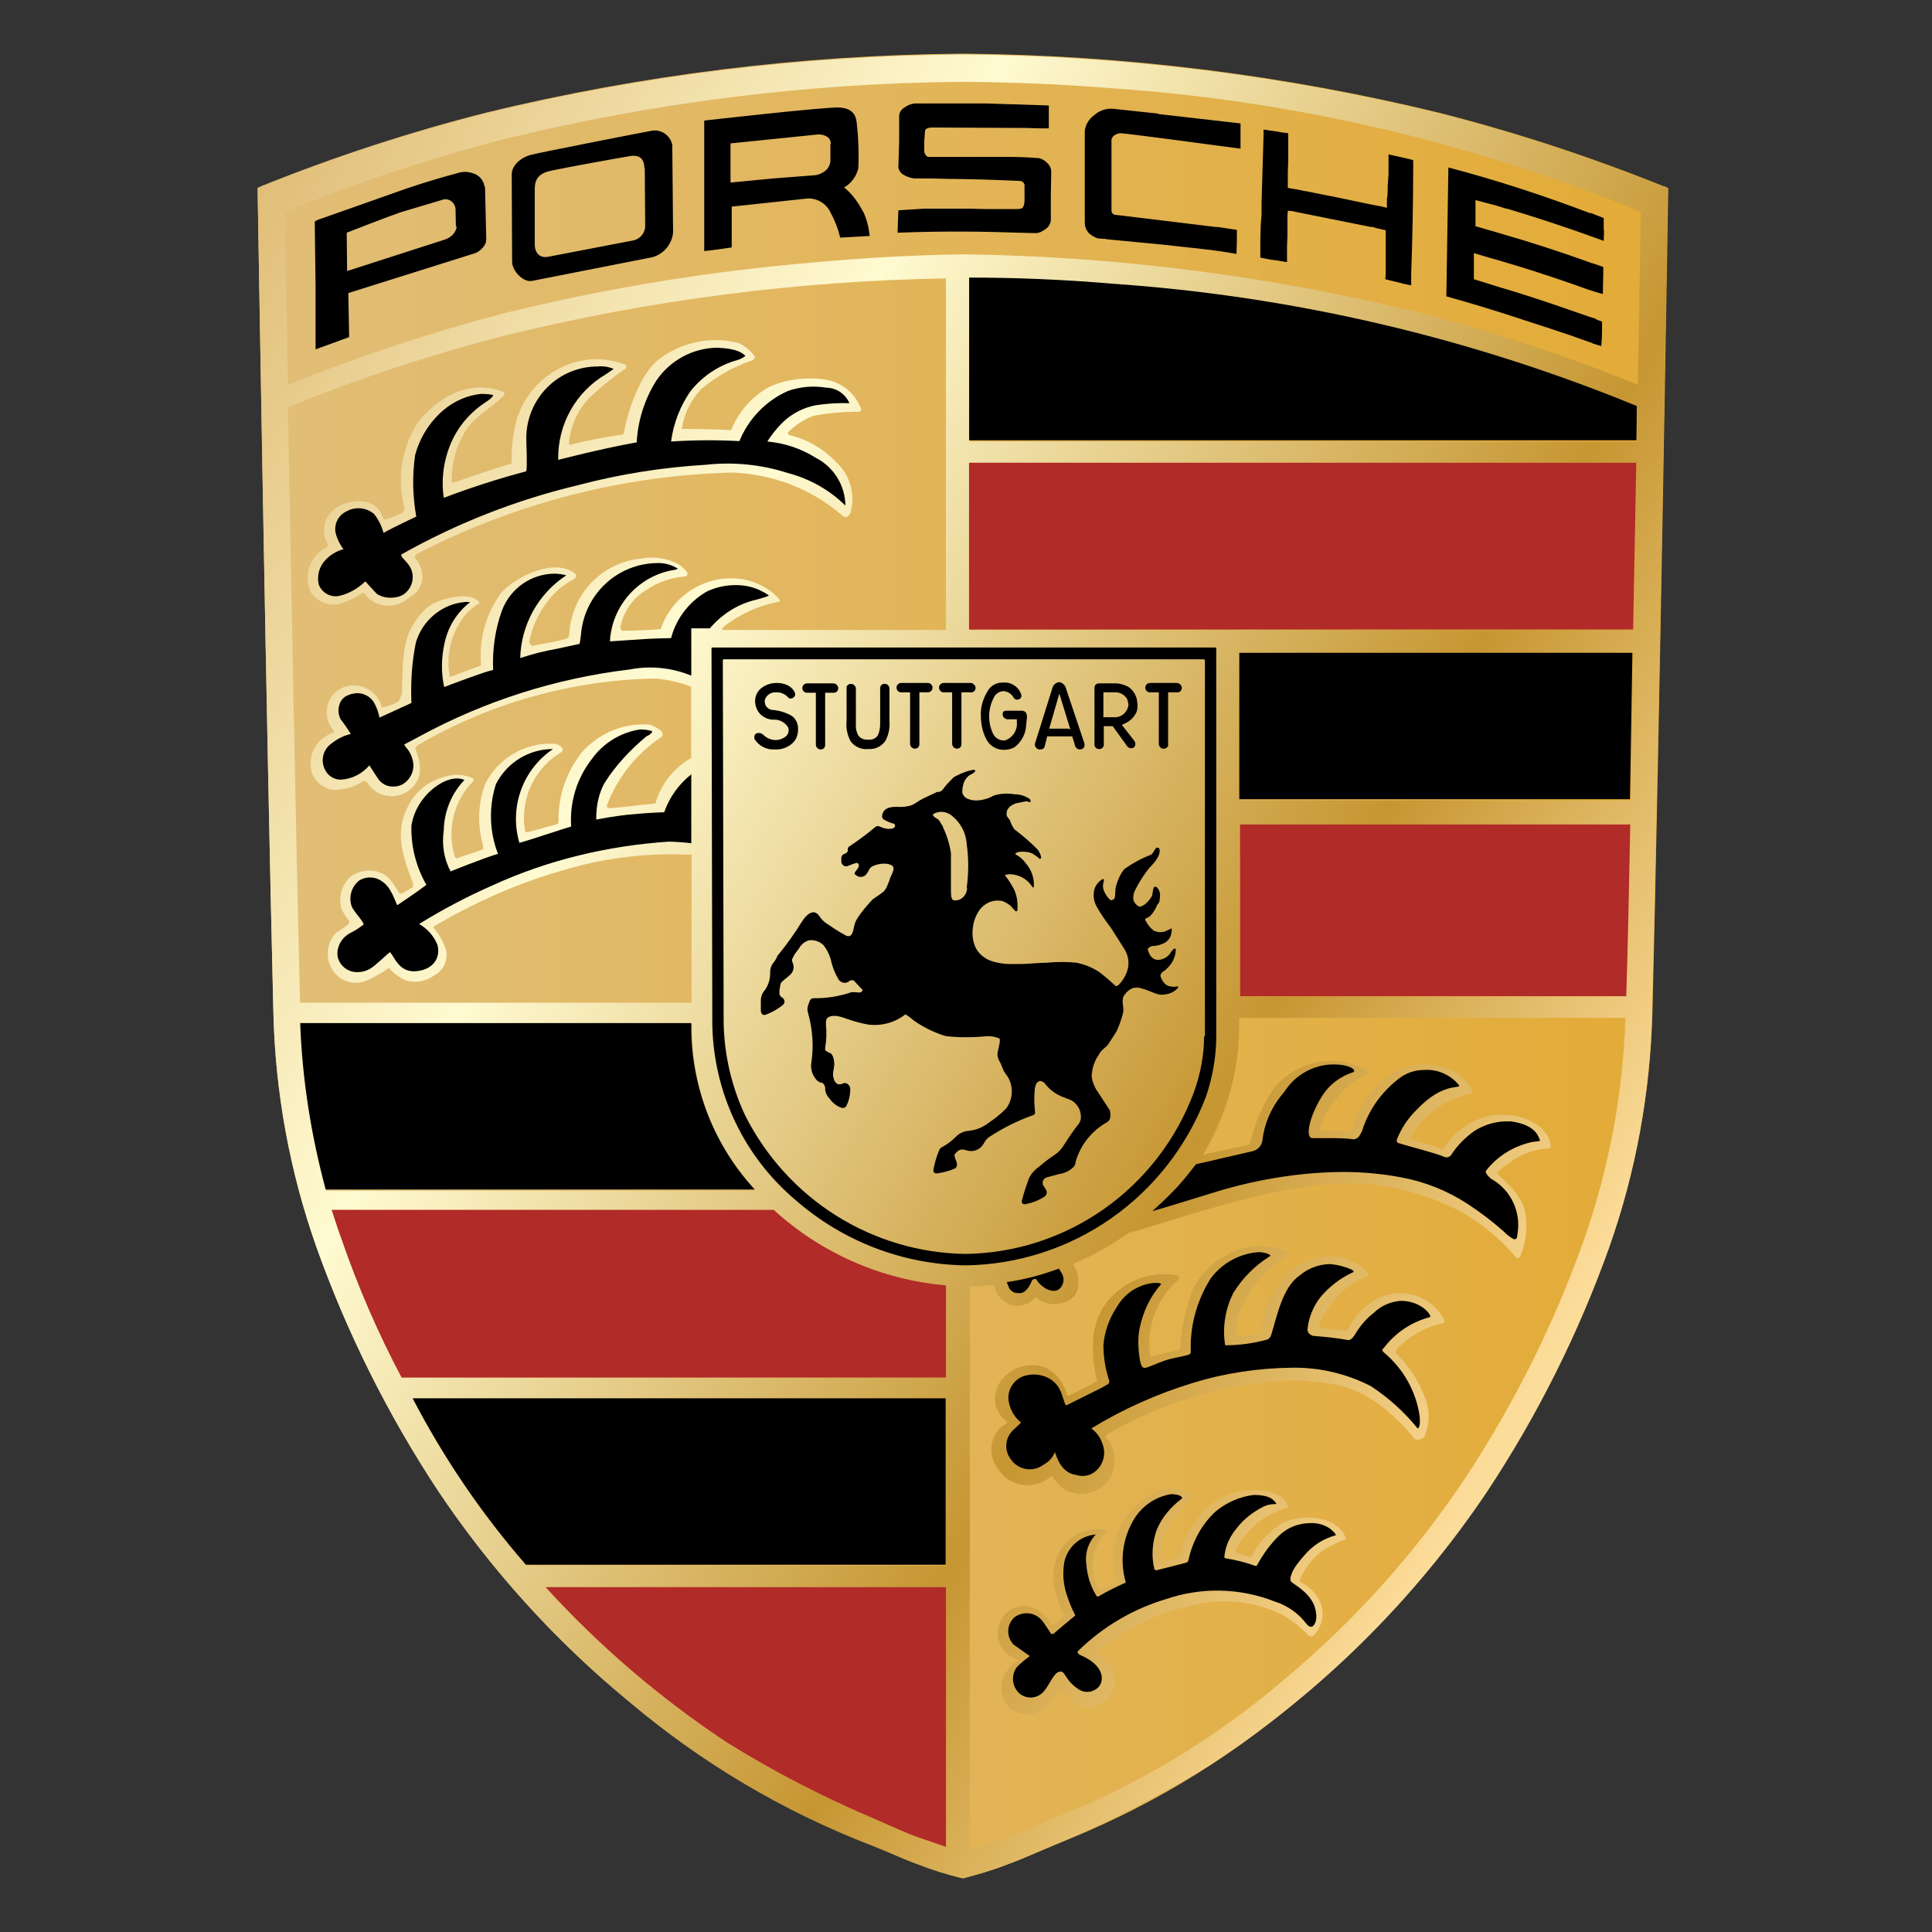 <svg width="180" height="180" viewBox="0 0 180 180" fill="none" xmlns="http://www.w3.org/2000/svg">
<rect x="0" y="0" width="180" height="180" fill="#333333" stroke="none"/>
<path d="M154.977 17.349C148.177 14.606 141.203 12.321 134.102 10.51C119.625 6.982 104.796 5.134 89.903 5H89.526C74.647 5.127 59.831 6.962 45.365 10.472C38.239 12.28 31.24 14.565 24.415 17.311L24 17.501C24 17.501 24.829 68.797 25.47 94.217C25.62 101.702 26.977 109.112 29.464 116.141C32.328 124.177 36.149 131.832 40.843 138.94C47.721 149.183 56.593 157.909 66.918 164.588C71.515 167.361 76.3 169.831 81.237 171.883C82.857 172.567 84.289 173.251 85.608 173.707C86.926 174.201 88.32 174.657 89.752 174.999C91.147 174.619 92.503 174.239 93.859 173.707C95.141 173.251 96.573 172.567 98.23 171.883C106.487 168.699 114.155 164.139 120.914 158.394C127.698 152.793 133.638 146.227 138.548 138.902C143.241 131.807 147.062 124.164 149.928 116.141C152.415 109.112 153.771 101.702 153.96 94.217C154.6 68.759 155.429 17.539 155.429 17.539C155.307 17.47 155.181 17.406 155.052 17.349H154.977Z" fill="url(#paint0_linear_6001_3952)"/>
<path d="M112.134 107.594L112.7 107.442L116.242 106.682C116.392 106.682 116.505 106.454 116.505 106.378C116.92 104.63 117.636 102.959 118.653 101.439C119.65 100.185 121.047 99.318 122.607 98.985C124.166 98.653 125.792 98.875 127.207 99.615C127.258 99.655 127.297 99.707 127.322 99.767C127.348 99.827 127.357 99.892 127.35 99.957C127.343 100.022 127.319 100.085 127.28 100.138C127.242 100.191 127.191 100.233 127.131 100.261C126.114 100.679 125.247 101.401 124.607 102.275C123.853 103.035 123.326 103.984 123.024 104.972C123.024 105.086 122.986 105.238 123.099 105.314C123.25 105.39 124.983 105.314 125.662 105.466C125.812 105.466 125.812 105.39 125.926 105.238C126.491 103.339 127.546 101.705 129.053 100.451C129.814 99.848 130.71 99.443 131.663 99.27C132.615 99.098 133.595 99.164 134.517 99.463C135.091 99.598 135.626 99.864 136.083 100.239C136.54 100.614 136.907 101.089 137.154 101.629C137.192 101.705 137.192 101.895 137.041 101.895C135.798 102.123 134.592 102.655 133.575 103.49C132.708 104.098 131.954 104.934 131.465 105.884C131.465 105.884 131.276 106.15 131.578 106.226C132.444 106.416 133.311 106.682 134.178 106.986C134.253 107.1 134.517 106.986 134.554 106.91C135.046 106.151 135.682 105.498 136.426 104.99C137.17 104.481 138.007 104.126 138.888 103.946C141.525 103.528 144.012 104.706 144.427 106.454C144.464 106.682 144.54 107.024 144.351 106.986C142.882 107.062 141.525 107.594 140.395 108.506C140.131 108.658 139.867 108.886 139.641 109.076C139.453 109.228 139.49 109.342 139.528 109.38C140.093 109.988 142.053 111.432 142.166 113.408C142.316 114.662 142.09 115.916 141.638 117.055C141.618 117.099 141.586 117.136 141.546 117.163C141.506 117.19 141.46 117.205 141.412 117.207C141.224 117.207 141.186 117.055 141.148 117.017C139.774 115.439 138.158 114.093 136.363 113.028C132.859 111.123 128.925 110.168 124.946 110.254C118.465 110.368 107.952 114.168 105.352 114.814L105.164 114.89L112.134 107.594ZM128.827 120.779C127.449 121.36 126.316 122.409 125.624 123.743C125.624 123.819 125.473 124.123 125.398 124.009L123.062 123.743C122.76 123.743 122.873 123.439 122.873 123.401C123.294 122.384 123.91 121.461 124.686 120.685C125.462 119.909 126.383 119.295 127.395 118.879C127.429 118.863 127.455 118.834 127.469 118.799C127.483 118.764 127.484 118.725 127.47 118.689C127.072 118.196 126.573 117.795 126.007 117.513C125.442 117.232 124.823 117.075 124.192 117.055C123.391 117.014 122.59 117.145 121.843 117.44C121.096 117.735 120.42 118.186 119.859 118.765C118.54 120.209 117.711 122.033 117.523 124.009C117.447 124.161 117.372 124.237 117.259 124.237C116.618 124.351 115.94 124.427 115.3 124.427C115.187 124.427 115.187 124.275 115.187 124.161C115.187 123.173 115.45 122.185 115.94 121.311C116.807 119.601 118.126 118.157 119.784 117.169C120.01 117.017 120.047 116.637 119.972 116.599C118.993 116.18 117.926 116.012 116.867 116.112C115.808 116.211 114.79 116.575 113.905 117.169C112.718 117.844 111.759 118.863 111.155 120.095C110.477 121.843 110.062 123.705 109.949 125.567C109.926 125.627 109.891 125.683 109.846 125.728C109.8 125.774 109.745 125.81 109.685 125.833C108.856 125.973 108.039 126.163 107.236 126.403L107.161 126.289C106.978 125 107.116 123.686 107.564 122.466C108.011 121.245 108.753 120.156 109.723 119.297C109.759 119.276 109.789 119.246 109.811 119.21C109.833 119.175 109.847 119.134 109.851 119.092C109.854 119.05 109.848 119.008 109.832 118.969C109.817 118.93 109.792 118.895 109.761 118.868C109.718 118.831 109.666 118.808 109.61 118.803C108.343 118.596 107.044 118.75 105.859 119.246C104.675 119.743 103.651 120.563 102.903 121.615C102.372 122.442 102.025 123.376 101.885 124.351C101.735 125.757 101.848 127.163 102.187 128.531C102.187 128.607 102.225 128.721 102.074 128.759L99.587 130.05L99.436 130.012C99.306 129.483 99.072 128.985 98.748 128.548C98.425 128.111 98.018 127.743 97.552 127.467C97.052 127.259 96.512 127.166 95.972 127.192C95.431 127.218 94.903 127.364 94.425 127.619C93.784 127.999 93.257 128.531 92.918 129.214C92.673 129.772 92.626 130.396 92.784 130.984C92.942 131.572 93.295 132.087 93.784 132.444C93.822 132.444 93.897 132.558 93.784 132.596C93.181 132.976 93.144 133.014 92.654 133.736C92.415 134.251 92.323 134.822 92.389 135.386C92.456 135.951 92.678 136.485 93.031 136.928C93.293 137.318 93.634 137.648 94.033 137.894C94.432 138.14 94.879 138.297 95.343 138.355C95.807 138.413 96.278 138.369 96.724 138.228C97.17 138.087 97.581 137.851 97.929 137.536C97.967 137.498 98.08 137.536 98.117 137.65C98.381 138.068 98.72 138.41 99.135 138.752C99.623 139.032 100.175 139.179 100.736 139.179C101.298 139.179 101.849 139.032 102.338 138.752C102.851 138.465 103.266 138.029 103.529 137.5C103.791 136.971 103.888 136.374 103.807 135.788C103.807 135.092 103.537 134.423 103.054 133.926C102.94 133.812 103.054 133.774 103.242 133.584C107.494 131.131 112.177 129.531 117.033 128.873C119.52 128.493 122.082 128.531 124.569 129.025C126.227 129.404 127.734 130.164 129.015 131.266C130.033 132.102 131.012 133.052 131.841 134.116C132.132 134.164 132.429 134.096 132.67 133.926C132.931 133.357 133.075 132.74 133.094 132.114C133.114 131.487 133.008 130.863 132.783 130.278C132.18 128.683 131.276 127.239 130.07 126.099V125.947C130.033 125.719 130.146 125.643 130.447 125.377C131.54 124.351 132.896 123.629 134.366 123.287C134.554 123.287 134.63 123.135 134.517 122.907C133.987 121.925 133.124 121.168 132.085 120.777C131.047 120.386 129.903 120.387 128.865 120.779H128.827ZM155.392 17.579C155.392 17.579 154.563 68.875 153.922 94.257C153.766 101.746 152.417 109.162 149.928 116.22C147.062 124.242 143.241 131.885 138.548 138.98C131.679 149.206 122.821 157.919 112.511 164.59C107.928 167.393 103.141 169.844 98.193 171.923C96.535 172.607 95.103 173.253 93.822 173.709C92.465 174.241 91.071 174.659 89.677 175.001C88.245 174.659 86.889 174.241 85.532 173.709C84.251 173.253 82.819 172.569 81.161 171.923C72.904 168.739 65.236 164.18 58.478 158.434C51.694 152.832 45.754 146.266 40.843 138.942C36.149 131.835 32.328 124.179 29.464 116.144C26.994 109.12 25.645 101.745 25.47 94.295C24.829 68.837 24 17.541 24 17.541C24 17.541 24.151 17.541 24.415 17.389C31.231 14.655 38.217 12.37 45.327 10.55C59.806 7.036 74.635 5.2 89.526 5.078H89.903C104.794 5.202 119.623 7.037 134.102 10.55C141.348 12.405 148.461 14.754 155.392 17.579ZM30.406 110.938H70.347C66.63 106.891 64.536 101.597 64.469 96.081V95.435H27.994C28.22 100.679 29.012 105.884 30.406 110.938ZM88.132 147.871H50.828C55.864 153.409 61.559 158.297 67.785 162.424C72.193 165.084 76.79 167.478 81.538 169.491C83.121 170.175 84.477 170.821 85.758 171.239L88.132 172.075V147.871ZM88.132 130.392H38.507C39.788 132.748 41.22 135.142 42.765 137.498C44.649 140.424 46.797 143.197 49.057 145.857H88.132V130.392ZM88.132 119.791C82.171 119.265 76.546 116.782 72.118 112.724H30.933L31.8 115.422C33.345 119.867 35.229 124.161 37.414 128.341H88.132V119.791ZM88.132 25.939C74.288 26.169 60.513 27.953 47.06 31.258C40.174 33.026 33.414 35.26 26.826 37.946C27.128 54.436 27.58 78.336 27.956 93.421H64.431V79.628H64.092C60.079 79.45 56.064 79.964 52.223 81.148C48.153 82.326 44.234 84.074 40.542 86.24C40.316 86.392 40.316 86.392 40.542 86.62C40.994 87.19 41.333 87.836 41.559 88.52C41.657 88.993 41.596 89.486 41.384 89.919C41.172 90.353 40.823 90.703 40.391 90.913C40.034 91.166 39.627 91.338 39.197 91.417C38.768 91.496 38.327 91.48 37.904 91.369C37.298 91.132 36.756 90.755 36.322 90.267C36.171 90.078 36.02 90.344 35.832 90.457C35.304 90.799 34.777 91.066 34.211 91.331C33.666 91.582 33.05 91.632 32.472 91.472C31.893 91.313 31.389 90.954 31.046 90.457C30.702 89.966 30.524 89.375 30.537 88.773C30.551 88.171 30.756 87.59 31.122 87.114C31.461 86.734 32.026 86.506 32.44 86.126C32.516 86.05 32.591 85.898 32.516 85.784C32.254 85.454 32.027 85.097 31.837 84.72C31.669 84.187 31.657 83.616 31.804 83.076C31.951 82.536 32.251 82.051 32.666 81.68C33.096 81.361 33.605 81.166 34.137 81.12C34.669 81.073 35.203 81.175 35.681 81.414C36.284 81.68 36.774 82.554 37.151 83.124C37.226 83.238 37.339 83.314 37.452 83.238L38.432 82.668C38.545 82.554 38.469 82.288 38.432 82.136C37.226 79.172 36.924 77.159 38.055 75.031C38.4 74.37 38.881 73.79 39.466 73.332C40.05 72.873 40.726 72.546 41.446 72.371C42.312 72.081 43.256 72.135 44.084 72.523C44.159 72.523 44.121 72.713 44.084 72.789C43.202 73.676 42.576 74.788 42.271 76.005C41.965 77.223 41.993 78.501 42.35 79.704C42.426 79.932 42.501 80.008 42.652 79.932L44.913 79.172C45.101 79.172 44.988 78.868 44.988 78.678C44.461 76.855 44.536 74.879 45.176 73.093C45.762 71.9 46.679 70.904 47.817 70.23C48.955 69.555 50.264 69.229 51.582 69.293C52.034 69.293 52.675 69.749 52.336 70.053C51.097 70.775 50.106 71.859 49.494 73.162C48.881 74.465 48.677 75.925 48.907 77.349C48.907 77.463 49.057 77.576 49.17 77.538L51.921 76.779C52.072 76.703 52.034 76.437 52.034 76.285C52.034 74.005 52.825 71.839 54.22 70.091C55.001 69.201 55.975 68.505 57.066 68.056C58.158 67.608 59.337 67.42 60.512 67.507C60.965 67.659 61.379 67.887 61.68 68.191C61.724 68.261 61.744 68.343 61.737 68.426C61.73 68.508 61.697 68.586 61.643 68.647C59.306 70.205 57.498 72.447 56.518 75.107C56.518 75.183 56.669 75.335 56.744 75.297C58.101 75.221 59.533 74.993 60.889 74.879C61.078 74.879 61.115 74.803 61.115 74.689C61.658 72.964 62.829 71.511 64.393 70.623V63.974C63.304 63.562 62.162 63.306 61.002 63.214C53.278 63.366 45.666 65.493 38.959 69.407C38.846 69.483 38.658 69.673 38.695 69.787C39.562 71.839 39.035 73.017 37.904 73.777C37.6 73.964 37.262 74.089 36.91 74.145C36.557 74.2 36.198 74.185 35.852 74.1C35.505 74.016 35.179 73.863 34.891 73.651C34.603 73.439 34.359 73.172 34.174 72.865C34.123 72.806 34.051 72.769 33.974 72.762C33.897 72.755 33.82 72.778 33.759 72.827C33.006 73.321 32.064 73.587 31.122 73.587C30.675 73.553 30.247 73.392 29.887 73.123C29.526 72.854 29.249 72.488 29.087 72.067C28.963 71.695 28.914 71.303 28.942 70.912C28.97 70.521 29.075 70.139 29.25 69.79C29.425 69.44 29.668 69.128 29.963 68.874C30.259 68.619 30.601 68.426 30.971 68.305C31.159 68.267 31.122 68.153 31.046 68.001C30.811 67.73 30.636 67.41 30.534 67.065C30.432 66.719 30.405 66.356 30.455 65.999C30.505 65.641 30.631 65.299 30.824 64.996C31.017 64.692 31.273 64.434 31.574 64.24C31.93 64.026 32.331 63.897 32.745 63.864C33.158 63.831 33.574 63.893 33.96 64.048C34.346 64.202 34.691 64.443 34.97 64.753C35.249 65.063 35.453 65.433 35.568 65.835C35.568 65.987 35.606 65.911 35.756 65.873C36.209 65.797 36.661 65.607 37.075 65.379C37.226 65.303 37.452 64.657 37.452 64.505C37.565 61.086 37.377 58.958 39.637 56.754C40.617 55.766 43.782 55.006 44.611 56.07C44.687 56.146 44.687 56.222 44.611 56.26C43.895 56.64 43.292 57.248 42.878 57.97C41.965 59.385 41.602 61.09 41.861 62.758C41.861 62.872 41.898 63.062 41.974 63.062L44.8 61.998C44.875 61.96 44.8 61.77 44.8 61.656C44.649 59.376 45.327 57.096 46.721 55.196C48.191 53.6 51.846 51.928 53.617 53.486C53.767 53.638 53.617 53.866 53.428 53.98C52.486 54.474 51.657 55.158 51.017 56.032C50.188 57.096 49.585 58.388 49.321 59.718C49.284 59.87 49.472 60.174 49.623 60.174C50.414 59.984 51.883 59.794 52.675 59.528C53.089 59.414 52.976 59.3 53.052 58.882C53.186 57.132 53.929 55.487 55.149 54.235C56.369 52.984 57.988 52.207 59.721 52.042C60.927 51.815 62.17 52.005 63.225 52.574C63.538 52.782 63.812 53.043 64.035 53.346C64.049 53.378 64.056 53.413 64.056 53.448C64.056 53.484 64.049 53.519 64.035 53.551C64.023 53.584 64.003 53.613 63.979 53.638L63.828 53.714C62.547 53.79 61.266 54.246 60.211 54.968C59.596 55.338 59.063 55.834 58.648 56.422C58.233 57.011 57.944 57.68 57.799 58.388C57.799 58.54 57.875 58.768 58.025 58.768C59.194 58.76 60.362 58.711 61.53 58.616C61.571 58.575 61.597 58.522 61.605 58.464C62.175 56.897 63.283 55.587 64.727 54.772C66.171 53.957 67.857 53.689 69.48 54.018C70.611 54.284 71.703 54.854 72.495 55.69C72.758 55.994 72.683 56.07 72.532 56.07C70.713 56.419 68.999 57.187 67.521 58.312C67.332 58.502 67.144 58.654 67.408 58.692H88.132V25.939ZM105.164 114.852C103.543 116.03 101.772 117.017 99.926 117.777H99.964L100.227 118.233C100.424 118.701 100.502 119.21 100.454 119.715C100.449 120.082 100.324 120.437 100.099 120.725C99.875 121.014 99.562 121.219 99.21 121.311C98.76 121.494 98.269 121.548 97.79 121.468C97.311 121.387 96.864 121.175 96.497 120.855C96.24 121.165 95.905 121.4 95.527 121.533C95.149 121.667 94.742 121.695 94.349 121.615C94.03 121.537 93.731 121.391 93.471 121.188C93.211 120.985 92.997 120.729 92.842 120.437L92.578 119.715C91.825 119.791 91.109 119.867 90.355 119.867V172.379C91.147 172.151 92.315 171.733 93.671 171.239C94.915 170.859 96.309 170.175 97.854 169.529C105.802 166.438 113.177 162.019 119.671 156.458C126.202 151.013 131.914 144.639 136.627 137.536C141.149 130.649 144.831 123.236 147.592 115.46C149.918 108.823 151.215 101.863 151.435 94.827H115.45V96.043C115.358 99.781 114.376 103.441 112.585 106.714C110.795 109.988 108.249 112.779 105.164 114.852ZM151.85 76.817H115.488V92.813H151.473C151.624 88.14 151.737 82.63 151.85 76.817ZM152.151 60.934H115.526V74.575H151.925L152.151 60.896V60.934ZM152.49 43.113H90.355V58.692H152.189L152.49 43.113ZM152.566 37.946C136.981 31.546 120.483 27.698 103.694 26.547C99.248 26.166 94.802 25.977 90.355 25.939V41.137H152.528L152.566 37.946ZM152.867 19.745C137.192 13.279 120.59 9.392 103.694 8.232C99.097 7.852 94.5 7.662 89.903 7.624H89.526C75.216 7.753 60.967 9.538 47.06 12.944C40.069 14.736 33.208 17.009 26.525 19.745L26.826 35.894L26.939 35.818C33.495 33.158 40.203 30.954 47.023 29.168C56.458 26.848 66.058 25.273 75.735 24.457C80.294 24.039 84.929 23.773 89.526 23.697H89.903C104.218 23.891 118.465 25.727 132.369 29.168C139.255 30.937 146.015 33.171 152.603 35.856L152.867 19.745ZM119.181 142.096C118.063 142.844 117.166 143.88 116.581 145.097L115.074 144.641V144.451C115.572 143.481 116.265 142.626 117.108 141.939C117.951 141.252 118.926 140.749 119.972 140.462C120.047 140.424 120.01 140.31 119.972 140.272C119.218 138.372 115.337 138.524 113.453 139.74C111.72 140.88 110.439 142.703 109.987 144.793C109.987 144.945 110.062 145.021 109.987 145.059C109.448 145.241 108.893 145.368 108.329 145.439C108.291 145.432 108.257 145.414 108.23 145.387C108.203 145.36 108.185 145.325 108.178 145.287C108.027 144.337 108.178 143.387 108.668 142.513C109.308 141.412 110.096 140.401 111.004 139.512C111.028 139.454 111.034 139.39 111.02 139.329C111.007 139.267 110.975 139.212 110.929 139.17C110.387 138.845 109.769 138.674 109.139 138.674C108.509 138.674 107.891 138.845 107.349 139.17C105.766 140.006 104.561 141.45 103.996 143.159C103.661 144.484 103.687 145.876 104.071 147.187C104.071 147.225 104.184 147.377 104.071 147.377C103.543 147.605 103.129 147.871 102.564 148.099L102.375 148.061C101.913 147.235 101.722 146.283 101.83 145.34C101.939 144.398 102.341 143.515 102.978 142.817C103.129 142.741 103.167 142.589 102.94 142.513C102.249 142.403 101.541 142.47 100.882 142.709C100.223 142.948 99.635 143.351 99.172 143.881C98.656 144.528 98.315 145.298 98.183 146.118C98.05 146.937 98.132 147.777 98.419 148.555C98.532 149.163 98.758 149.809 99.097 150.379C99.097 150.417 99.285 150.531 99.172 150.569L98.117 151.405H98.004C97.796 150.997 97.509 150.635 97.159 150.341C96.81 150.047 96.405 149.828 95.97 149.695C95.355 149.545 94.707 149.644 94.165 149.971C93.622 150.297 93.228 150.826 93.068 151.443C92.881 152.088 92.954 152.781 93.272 153.372C93.589 153.963 94.126 154.403 94.764 154.597C94.802 154.597 94.877 154.673 94.802 154.749C94.23 155.121 93.773 155.648 93.483 156.268C93.293 156.747 93.245 157.272 93.345 157.778C93.445 158.284 93.69 158.75 94.048 159.118C94.331 159.361 94.662 159.541 95.02 159.646C95.377 159.75 95.752 159.778 96.12 159.726C96.66 159.545 97.158 159.256 97.585 158.878C98.012 158.499 98.36 158.038 98.607 157.522C98.607 157.522 98.758 157.408 98.833 157.484C99.287 158.137 99.933 158.628 100.68 158.89C101.062 159.026 101.474 159.055 101.872 158.975C102.27 158.894 102.639 158.708 102.94 158.434C103.345 158.107 103.637 157.658 103.772 157.152C103.908 156.647 103.88 156.111 103.694 155.622C103.386 154.989 102.902 154.461 102.3 154.103C102.225 154.027 102.3 153.837 102.488 153.723C105.312 151.409 108.692 149.888 112.285 149.315C114.772 148.935 117.297 149.391 119.52 150.455C120.386 150.987 121.178 151.595 121.894 152.355C121.969 152.431 122.271 152.507 122.308 152.431C122.838 151.943 123.161 151.268 123.211 150.546C123.26 149.824 123.031 149.111 122.572 148.555C122.195 148.061 121.705 147.681 121.14 147.377L121.065 147.263C121.517 146.161 122.233 145.211 123.175 144.489C123.853 144.071 124.531 143.729 125.247 143.463C125.398 143.425 125.398 143.349 125.323 143.159C124.418 141.07 120.876 140.994 119.181 142.057V142.096ZM76.526 35.324C77.356 35.38 78.152 35.679 78.815 36.185C79.478 36.692 79.979 37.383 80.257 38.174C80.257 38.249 80.144 38.364 80.031 38.364C78.599 38.364 77.205 38.477 75.773 38.743C74.906 39.086 74.115 39.579 73.437 40.263C73.361 40.339 73.437 40.529 73.512 40.529C75.132 40.909 76.639 41.745 77.808 42.961C78.478 43.544 78.97 44.308 79.223 45.163C79.477 46.018 79.483 46.929 79.24 47.787C79.205 47.873 79.154 47.95 79.09 48.016C79.025 48.081 78.948 48.132 78.863 48.167C78.777 48.178 78.691 48.166 78.611 48.133C78.532 48.099 78.463 48.046 78.41 47.977C75.585 45.545 72.005 44.177 68.237 44.025C57.988 44.291 47.889 46.913 38.808 51.624C38.695 51.7 38.62 51.891 38.695 52.005C38.937 52.291 39.118 52.624 39.229 52.983C39.339 53.342 39.375 53.72 39.336 54.094C39.035 55.158 38.733 55.234 37.904 55.842C37.611 56.077 37.274 56.249 36.913 56.347C36.552 56.446 36.175 56.469 35.804 56.416C35.434 56.363 35.078 56.234 34.759 56.037C34.44 55.84 34.164 55.58 33.948 55.272C33.915 55.248 33.875 55.234 33.835 55.234C33.794 55.234 33.754 55.248 33.721 55.272C33.194 55.652 32.591 55.918 31.988 56.146C31.454 56.364 30.862 56.389 30.312 56.216C29.762 56.042 29.289 55.682 28.974 55.196C28.795 54.822 28.691 54.416 28.668 54.001C28.645 53.587 28.703 53.171 28.84 52.779C28.976 52.388 29.188 52.027 29.463 51.718C29.738 51.409 30.072 51.157 30.443 50.979C30.47 50.96 30.492 50.936 30.509 50.908C30.526 50.88 30.536 50.849 30.54 50.816C30.543 50.784 30.54 50.751 30.53 50.72C30.52 50.689 30.503 50.661 30.481 50.637C30.169 50.05 30.097 49.364 30.28 48.725C30.463 48.086 30.887 47.545 31.461 47.217C32.591 46.571 35.003 46.153 35.681 48.243C35.688 48.281 35.706 48.315 35.733 48.342C35.76 48.37 35.794 48.388 35.832 48.395H35.907C36.472 48.205 37 48.015 37.527 47.749C37.64 47.673 37.716 47.407 37.64 47.179C37.3 45.825 37.249 44.414 37.489 43.038C37.729 41.663 38.256 40.355 39.035 39.2C41.333 36.54 44.084 35.4 46.947 36.54C47.06 36.578 46.947 36.806 46.872 36.92C45.742 38.06 44.159 38.819 43.33 40.225C42.463 41.631 42.049 43.265 42.087 44.861C42.087 44.975 42.275 44.975 42.35 44.937C43.82 44.443 45.629 43.797 47.362 43.265C47.475 43.265 47.663 43.227 47.663 43.113C47.645 42.133 47.721 41.153 47.889 40.187C48.177 38.359 49.086 36.688 50.461 35.461C51.836 34.234 53.591 33.527 55.425 33.462C56.367 33.462 57.309 33.614 58.214 33.956C58.327 33.994 58.402 34.26 58.289 34.336C57.046 35.172 55.915 36.122 54.823 37.148C53.767 38.288 53.127 39.769 53.014 41.327L53.089 41.441C54.713 41.023 56.364 40.708 58.025 40.491C58.086 40.445 58.126 40.377 58.139 40.301C58.364 38.782 59.57 34.678 61.567 33.348C62.609 32.587 63.805 32.07 65.07 31.833C66.334 31.597 67.635 31.647 68.877 31.98C69.443 32.284 69.932 32.664 70.309 33.196C70.385 33.31 70.234 33.5 70.083 33.576C68.35 34.146 66.692 35.096 65.298 36.274C64.356 37.3 63.715 38.553 63.527 39.959C65.034 39.959 66.541 39.997 68.048 40.073C68.124 40.073 68.161 39.997 68.161 39.959C68.877 38.288 70.083 36.92 71.666 36.046C73.173 35.362 74.869 35.134 76.564 35.324H76.526Z" fill="url(#paint1_linear_6001_3952)"/>
<path d="M149.45 21.416L149.413 22.442L148.584 22.138L148.019 21.948L147.943 21.91C145.453 21.02 142.94 20.197 140.407 19.44H140.332L139.352 19.136L138.335 18.87L137.468 18.642V21.074L137.996 21.226L138.372 21.34L139.051 21.53L139.691 21.72C142.593 22.556 145.419 23.468 148.245 24.494L148.621 24.608L149.375 24.873V25.177L149.337 27.381H149.262L148.508 27.153L148.019 27.001C144.916 25.874 141.774 24.86 138.598 23.962L137.317 23.582V26.014L137.807 26.165L138.787 26.469L139.767 26.773L140.143 26.887L140.52 27.001C141.952 27.419 143.271 27.875 144.552 28.293L148.395 29.623H148.508L148.621 29.699L148.848 29.813L149.262 29.965C149.262 30.725 149.262 31.485 149.187 32.245L148.433 32.017L148.282 31.941L148.169 31.903C145.795 31.029 143.459 30.307 141.387 29.623C139.192 28.901 136.98 28.23 134.755 27.609V27.571L134.83 22.67L134.943 15.602C139.427 16.78 143.836 18.224 148.132 19.858H148.245L148.734 20.048L149.413 20.314V21.454L149.45 21.416ZM131.552 14.88C131.227 14.798 130.9 14.722 130.573 14.652L129.367 14.386V16.21L129.291 17.35C129.291 17.768 129.291 18.186 129.216 18.566V19.364L128.613 19.212L128.161 19.136L127.784 19.06L127.407 18.984L124.694 18.414L121.831 17.844L121.68 17.806H121.567L120.851 17.654L120.173 17.54L119.984 17.502V16.096L120.022 14.766V12.411L119.419 12.335L119.005 12.258L118.477 12.182L117.723 12.069V12.601L117.535 18.946V19.972L117.46 20.96L117.422 22.404V24L117.987 24.114L118.364 24.19L118.967 24.266L119.871 24.418H119.909V22.86L119.947 22.024V20.162L119.984 19.63L120.361 19.668H120.474L120.55 19.706L123.376 20.276L127.746 21.15H127.935L128.123 21.226L128.613 21.34L129.103 21.454V25.52L129.065 26.014L129.819 26.203L130.309 26.317L130.723 26.431L131.477 26.583V25.52C131.597 22.191 131.658 18.859 131.665 15.526V14.918H131.552V14.88ZM107.927 10.587L103.669 10.131C103.354 10.111 103.039 10.155 102.741 10.259C102.444 10.363 102.17 10.526 101.935 10.739C101.705 10.903 101.51 11.112 101.361 11.353C101.212 11.595 101.113 11.864 101.069 12.145V20.58C101.069 20.808 101.069 21.036 101.144 21.226C101.219 21.416 101.332 21.606 101.483 21.758C101.709 21.948 102.011 22.138 102.312 22.214L102.84 22.252H102.953L103.103 22.29L108.643 22.822C110.527 23.05 112.411 23.202 114.332 23.506L115.199 23.658L115.237 22.442V21.416L114.219 21.264L113.466 21.15H113.277L108.605 20.58L103.895 20.01C103.802 20 103.715 19.956 103.652 19.886C103.59 19.816 103.555 19.724 103.556 19.63V13.246C103.537 13.134 103.548 13.018 103.587 12.912C103.627 12.805 103.694 12.711 103.782 12.639C103.967 12.498 104.191 12.418 104.422 12.411C105.44 12.486 114.182 13.664 115.576 13.854V11.499L107.927 10.625V10.587ZM80.42 19.706C80.759 20.428 80.947 21.188 81.023 21.986L78.272 22.138C78.091 21.341 77.799 20.573 77.405 19.858C77.225 19.439 76.923 19.085 76.54 18.841C76.157 18.597 75.71 18.475 75.258 18.49L68.174 19.25V23.05L66.893 23.24L65.612 23.392V11.233C65.612 11.233 76.953 9.941 78.197 10.017C79.478 10.093 79.742 10.777 79.817 11.423C79.979 12.836 80.032 14.257 79.968 15.678C79.88 16.051 79.718 16.401 79.491 16.708C79.264 17.015 78.978 17.273 78.649 17.464C79.403 18.072 79.968 18.87 80.42 19.744V19.706ZM77.405 13.436C77.413 13.316 77.394 13.195 77.348 13.083C77.302 12.971 77.232 12.871 77.142 12.79C76.876 12.607 76.559 12.513 76.237 12.524L68.061 13.36V17.008L72.017 16.628L75.936 16.324C76.313 16.286 76.689 16.096 76.991 15.83C77.126 15.69 77.229 15.523 77.294 15.339C77.359 15.156 77.384 14.96 77.368 14.766V13.436H77.405ZM62.635 13.512L62.71 21.682C62.654 22.212 62.44 22.713 62.097 23.12C61.755 23.527 61.298 23.82 60.788 23.962L49.597 26.165C48.768 26.355 47.713 25.253 47.713 24.38L47.676 16.248C47.676 15.336 48.655 14.614 49.484 14.424C50.313 14.196 60.072 12.296 60.713 12.182C61.142 12.105 61.585 12.2 61.945 12.45C62.304 12.698 62.552 13.08 62.635 13.512ZM60.035 15.678C60.035 14.994 59.771 14.386 58.716 14.538C57.359 14.766 52.951 15.564 51.519 15.868C50.313 16.096 49.823 16.552 49.823 17.616V22.784C49.823 23.544 50.276 24.076 51.067 23.924L58.98 22.404C59.316 22.339 59.616 22.153 59.825 21.88C60.033 21.607 60.135 21.266 60.11 20.922L60.072 15.678H60.035ZM96.698 14.728C95.756 14.652 94.738 14.614 93.683 14.614H86.449C86.371 14.586 86.305 14.533 86.26 14.462C86.171 14.355 86.118 14.222 86.11 14.082V13.17L86.185 12.145C86.26 11.992 86.411 11.916 86.75 11.879L94.136 11.916H95.191C96.02 11.916 96.999 11.992 97.715 11.954V9.827L94.324 9.713H94.098L91.837 9.637H85.205C84.865 9.681 84.54 9.812 84.263 10.017C84.138 10.089 84.03 10.188 83.945 10.306C83.861 10.424 83.802 10.558 83.773 10.701V13.17L83.698 15.602C83.722 15.747 83.779 15.883 83.864 16.002C83.948 16.121 84.059 16.218 84.188 16.286C84.489 16.476 84.866 16.59 85.205 16.628H86.826L88.37 16.666C90.571 16.685 92.768 16.75 94.965 16.856C95.266 16.856 95.379 17.008 95.454 17.198V18.49C95.454 18.756 95.454 19.022 95.341 19.25C95.266 19.44 95.078 19.478 94.663 19.478H91.837L90.254 19.44H86.11L83.698 19.592L83.623 21.682C86.962 21.552 90.305 21.54 93.646 21.644L94.965 21.682L96.472 21.72C96.811 21.72 97.112 21.568 97.414 21.34C97.547 21.25 97.659 21.132 97.744 20.994C97.828 20.857 97.883 20.702 97.904 20.542V18.186L97.941 15.906C97.904 15.609 97.756 15.337 97.527 15.146C97.323 14.934 97.06 14.789 96.773 14.728H96.698ZM45.189 17.388L45.302 22.252L45.264 22.594C45.19 22.814 45.06 23.01 44.887 23.164C44.723 23.351 44.516 23.494 44.284 23.582L32.453 27.305L32.528 31.409L29.401 32.549V26.773L29.325 20.694C29.325 20.618 29.401 20.58 29.551 20.504L37.841 17.578C39.506 17.013 41.19 16.506 42.89 16.058C43.418 15.944 43.945 16.058 44.397 16.286C44.603 16.404 44.778 16.568 44.909 16.766C45.04 16.964 45.123 17.19 45.151 17.426L45.189 17.388ZM42.476 21.112L42.438 19.402C42.411 19.239 42.346 19.084 42.248 18.952C42.15 18.82 42.021 18.713 41.873 18.642C41.766 18.593 41.651 18.567 41.534 18.566H41.383L37.313 19.782C35.882 20.276 32.302 21.682 32.302 21.682L32.34 25.253L41.421 22.328C41.705 22.241 41.964 22.084 42.174 21.872C42.379 21.667 42.511 21.4 42.551 21.112H42.476ZM82.002 64.124V67.468C82.002 67.848 81.927 68.228 81.776 68.532C81.672 68.67 81.533 68.778 81.375 68.844C81.216 68.911 81.043 68.934 80.872 68.912C80.702 68.93 80.53 68.904 80.372 68.838C80.214 68.772 80.075 68.667 79.968 68.532C79.787 68.209 79.708 67.838 79.742 67.468V64.124C79.732 64.039 79.699 63.958 79.645 63.891C79.592 63.823 79.521 63.773 79.44 63.745C79.335 63.705 79.218 63.706 79.114 63.748C79.009 63.79 78.924 63.87 78.875 63.972V67.164C78.8 67.848 78.95 68.494 79.252 69.064C79.441 69.32 79.694 69.522 79.985 69.649C80.276 69.775 80.595 69.823 80.91 69.786C81.216 69.808 81.523 69.75 81.8 69.617C82.078 69.484 82.316 69.28 82.492 69.026C82.787 68.466 82.918 67.834 82.869 67.202V64.162C82.87 64.074 82.844 63.988 82.797 63.914C82.75 63.84 82.682 63.781 82.603 63.745C82.523 63.708 82.434 63.696 82.348 63.71C82.261 63.723 82.181 63.762 82.115 63.821C82.042 63.904 82.002 64.013 82.002 64.124ZM86.449 64.504C86.564 64.504 86.674 64.458 86.755 64.376C86.836 64.294 86.882 64.183 86.882 64.067C86.882 63.952 86.836 63.84 86.755 63.758C86.674 63.677 86.564 63.63 86.449 63.63H83.962C83.847 63.63 83.737 63.677 83.655 63.758C83.574 63.84 83.528 63.952 83.528 64.067C83.528 64.183 83.574 64.294 83.655 64.376C83.737 64.458 83.847 64.504 83.962 64.504H84.791V69.33C84.797 69.415 84.827 69.496 84.877 69.565C84.927 69.634 84.995 69.687 85.074 69.719C85.152 69.75 85.238 69.759 85.321 69.744C85.404 69.729 85.482 69.691 85.544 69.634C85.618 69.55 85.658 69.442 85.657 69.33V64.504H86.449ZM90.405 64.504C90.499 64.521 90.596 64.505 90.679 64.458C90.762 64.412 90.827 64.337 90.862 64.248C90.898 64.159 90.902 64.06 90.873 63.968C90.845 63.877 90.786 63.798 90.707 63.745C90.667 63.706 90.619 63.676 90.568 63.656C90.516 63.637 90.46 63.628 90.405 63.63H87.918C87.803 63.63 87.693 63.677 87.612 63.758C87.531 63.84 87.485 63.952 87.485 64.067C87.485 64.183 87.531 64.294 87.612 64.376C87.693 64.458 87.803 64.504 87.918 64.504H88.71V69.33C88.716 69.415 88.746 69.496 88.796 69.565C88.846 69.634 88.914 69.687 88.993 69.719C89.071 69.75 89.157 69.759 89.24 69.744C89.323 69.729 89.4 69.691 89.463 69.634C89.537 69.55 89.577 69.442 89.576 69.33V64.504H90.405ZM95.153 66.214H93.796C93.42 66.214 93.42 66.404 93.42 66.556C93.413 66.635 93.431 66.715 93.472 66.783C93.513 66.851 93.573 66.905 93.646 66.936C93.69 66.973 93.741 66.999 93.796 67.012H94.738V67.278C94.773 67.651 94.679 68.024 94.473 68.335C94.267 68.646 93.962 68.877 93.608 68.988C93.368 69.005 93.129 68.944 92.925 68.814C92.722 68.684 92.565 68.492 92.478 68.266C92.255 67.762 92.146 67.214 92.159 66.662C92.172 66.11 92.306 65.567 92.553 65.074C92.626 64.88 92.755 64.712 92.922 64.59C93.09 64.469 93.289 64.399 93.495 64.391C93.69 64.404 93.878 64.467 94.043 64.573C94.207 64.68 94.343 64.826 94.437 64.998C94.485 65.081 94.561 65.143 94.652 65.171C94.743 65.2 94.841 65.192 94.927 65.15C95.011 65.124 95.082 65.066 95.124 64.988C95.166 64.91 95.177 64.818 95.153 64.732C95.044 64.382 94.821 64.079 94.52 63.873C94.219 63.666 93.858 63.567 93.495 63.593C93.176 63.569 92.858 63.644 92.582 63.807C92.307 63.97 92.086 64.213 91.95 64.504C91.573 65.15 91.347 65.91 91.385 66.67C91.385 67.43 91.536 68.19 91.875 68.836C92.023 69.143 92.253 69.401 92.539 69.583C92.826 69.764 93.157 69.861 93.495 69.862C93.872 69.862 94.249 69.786 94.55 69.596C95.08 69.182 95.442 68.588 95.567 67.924L95.68 66.822C95.68 66.518 95.605 66.214 95.153 66.214ZM109.622 64.504C109.716 64.521 109.813 64.505 109.896 64.458C109.979 64.412 110.044 64.337 110.08 64.248C110.115 64.159 110.119 64.06 110.09 63.968C110.062 63.877 110.003 63.798 109.924 63.745C109.884 63.706 109.836 63.676 109.785 63.656C109.733 63.637 109.677 63.628 109.622 63.63H107.135C107.02 63.63 106.91 63.677 106.829 63.758C106.748 63.84 106.702 63.952 106.702 64.067C106.702 64.183 106.748 64.294 106.829 64.376C106.91 64.458 107.02 64.504 107.135 64.504H107.964V69.33C107.971 69.432 108.011 69.53 108.079 69.606C108.147 69.682 108.238 69.734 108.338 69.751C108.438 69.769 108.541 69.752 108.631 69.703C108.72 69.654 108.791 69.576 108.831 69.482V64.504H109.622ZM104.535 67.544L104.648 67.468C104.921 67.372 105.171 67.222 105.385 67.026C105.599 66.83 105.771 66.593 105.892 66.328C105.973 66.084 105.999 65.824 105.967 65.568C105.962 65.274 105.891 64.985 105.761 64.722C105.631 64.459 105.444 64.229 105.214 64.049C104.784 63.782 104.286 63.65 103.782 63.669H102.425C102.355 63.663 102.284 63.673 102.219 63.7C102.154 63.726 102.095 63.767 102.048 63.821C101.986 63.923 101.959 64.043 101.973 64.162V69.292C101.962 69.353 101.964 69.416 101.98 69.475C101.996 69.535 102.025 69.591 102.064 69.638C102.104 69.685 102.153 69.723 102.209 69.749C102.265 69.774 102.326 69.787 102.388 69.786C102.452 69.793 102.517 69.785 102.578 69.762C102.639 69.739 102.693 69.702 102.737 69.654C102.781 69.606 102.813 69.548 102.831 69.485C102.849 69.422 102.852 69.356 102.84 69.292V67.658H103.669L104.988 69.482C105.026 69.549 105.081 69.605 105.147 69.645C105.213 69.685 105.287 69.707 105.364 69.71C105.628 69.71 105.779 69.558 105.779 69.33C105.774 69.19 105.72 69.055 105.628 68.95L104.498 67.506L104.535 67.544ZM102.802 66.784V64.504H103.857C104.092 64.489 104.327 64.542 104.534 64.656C104.741 64.771 104.911 64.942 105.025 65.15L105.138 65.606C105.129 65.78 105.085 65.949 105.009 66.105C104.933 66.26 104.827 66.399 104.697 66.513C104.567 66.626 104.416 66.712 104.252 66.765C104.088 66.819 103.915 66.838 103.744 66.822H102.727L102.802 66.784ZM99.298 64.087C99.257 63.95 99.179 63.827 99.072 63.733C98.966 63.639 98.835 63.577 98.695 63.554C98.546 63.565 98.405 63.622 98.29 63.717C98.176 63.813 98.093 63.942 98.054 64.087L96.434 69.254C96.412 69.318 96.407 69.388 96.42 69.454C96.433 69.521 96.464 69.583 96.509 69.634C96.544 69.684 96.589 69.727 96.641 69.76C96.693 69.793 96.751 69.814 96.811 69.824C97.037 69.824 97.263 69.824 97.338 69.52L97.564 68.608H99.901L100.164 69.482C100.19 69.582 100.249 69.671 100.331 69.733C100.413 69.795 100.514 69.827 100.617 69.824C100.69 69.826 100.763 69.809 100.828 69.776C100.894 69.743 100.951 69.694 100.993 69.634C101.03 69.557 101.049 69.473 101.049 69.387C101.049 69.302 101.03 69.217 100.993 69.14L99.298 64.087ZM99.561 67.886H97.753L98.695 64.618L99.712 67.924H99.561V67.886ZM73.788 66.708C73.212 66.374 72.567 66.179 71.904 66.138C71.799 66.12 71.699 66.081 71.61 66.023C71.52 65.965 71.444 65.889 71.384 65.801C71.324 65.712 71.282 65.612 71.262 65.507C71.241 65.402 71.242 65.293 71.263 65.188C71.338 64.972 71.483 64.787 71.674 64.663C71.865 64.539 72.092 64.483 72.319 64.504C72.523 64.495 72.726 64.531 72.915 64.61C73.104 64.689 73.273 64.808 73.411 64.96C73.637 65.264 74.09 64.96 74.09 64.694C74.09 64.428 73.637 63.63 72.356 63.63C71.901 63.624 71.454 63.757 71.075 64.01C70.877 64.132 70.709 64.298 70.585 64.496C70.461 64.694 70.383 64.918 70.359 65.15C70.336 65.406 70.368 65.665 70.452 65.907C70.537 66.15 70.672 66.371 70.849 66.556C71.188 66.86 71.603 67.05 72.055 67.05C72.321 67.033 72.586 67.088 72.825 67.208C73.063 67.328 73.265 67.51 73.411 67.734C73.472 67.873 73.49 68.026 73.463 68.175C73.436 68.324 73.365 68.462 73.261 68.57C72.967 68.822 72.591 68.957 72.206 68.95C71.794 68.925 71.406 68.749 71.113 68.456C71.039 68.384 70.949 68.332 70.85 68.306C70.751 68.279 70.647 68.279 70.548 68.304C70.209 68.38 70.284 68.798 70.284 68.836C70.48 69.157 70.759 69.418 71.091 69.592C71.422 69.766 71.795 69.846 72.168 69.824C72.477 69.845 72.786 69.801 73.078 69.697C73.37 69.592 73.637 69.429 73.864 69.216C74.203 68.874 74.353 68.456 74.353 67.962C74.37 67.722 74.327 67.482 74.229 67.263C74.13 67.044 73.978 66.853 73.788 66.708ZM77.707 64.543C77.788 64.538 77.866 64.51 77.932 64.461C77.998 64.413 78.048 64.346 78.076 64.269C78.104 64.192 78.109 64.108 78.09 64.029C78.072 63.949 78.03 63.877 77.971 63.821C77.934 63.775 77.888 63.738 77.836 63.712C77.784 63.686 77.727 63.671 77.669 63.669H75.182C75.067 63.669 74.957 63.715 74.876 63.797C74.795 63.879 74.749 63.99 74.749 64.106C74.749 64.221 74.795 64.332 74.876 64.415C74.957 64.496 75.067 64.543 75.182 64.543H76.011V69.368C76.011 69.456 76.035 69.542 76.082 69.616C76.129 69.691 76.196 69.749 76.275 69.786C76.355 69.823 76.444 69.835 76.531 69.822C76.618 69.808 76.699 69.769 76.765 69.71C76.806 69.664 76.837 69.61 76.856 69.551C76.876 69.492 76.883 69.43 76.878 69.368V64.543H77.707ZM42.061 41.174C42.739 39.654 43.87 38.362 45.226 37.489C45.905 37.033 45.942 36.881 45.942 36.805C45.942 36.805 45.792 36.729 44.887 36.691C43.568 36.805 42.287 37.375 41.27 38.248C40.006 39.346 39.1 40.803 38.67 42.428C38.406 44.328 38.444 46.228 38.783 48.128C38.783 48.128 36.522 49.192 35.731 49.648C35.562 49.012 35.267 48.417 34.864 47.9C34.515 47.598 34.082 47.41 33.624 47.363C33.166 47.315 32.705 47.41 32.302 47.634C31.947 47.794 31.652 48.065 31.462 48.407C31.272 48.75 31.197 49.145 31.247 49.534C31.36 50.104 31.624 50.673 32.001 51.167C31.35 51.34 30.762 51.696 30.305 52.193C30.024 52.492 29.821 52.858 29.716 53.256C29.611 53.654 29.606 54.073 29.702 54.473C29.842 54.829 30.096 55.127 30.424 55.32C30.752 55.513 31.135 55.59 31.511 55.537C32.453 55.347 33.319 54.853 34.035 54.169L35.09 55.309C35.467 55.575 35.919 55.689 36.409 55.689C36.786 55.689 37.163 55.613 37.464 55.461C37.795 55.277 38.064 54.998 38.238 54.66C38.412 54.322 38.484 53.94 38.444 53.561C38.331 52.459 37.313 52.041 37.389 51.661C42.554 48.748 48.096 46.574 53.855 45.202C57.752 44.174 61.741 43.538 65.762 43.302C68.324 43.017 70.917 43.276 73.374 44.062C75.408 44.594 77.255 45.62 78.762 47.102C78.75 46.178 78.488 45.275 78.003 44.491C77.518 43.708 76.829 43.073 76.011 42.656C74.645 41.795 73.095 41.275 71.49 41.136C71.866 40.528 72.356 39.92 72.884 39.388C73.75 38.553 74.805 37.983 76.011 37.755C77.029 37.602 78.084 37.527 79.139 37.565C78.957 37.141 78.658 36.779 78.276 36.523C77.895 36.266 77.449 36.127 76.991 36.121C75.791 35.919 74.561 36.023 73.411 36.425C71.362 37.335 69.742 39.01 68.89 41.098C66.768 40.983 64.642 40.996 62.522 41.136C62.748 39.426 63.388 37.755 64.406 36.349C65.536 34.981 67.043 33.993 68.739 33.537C68.996 33.45 69.238 33.322 69.455 33.157C69.078 32.815 68.588 32.473 66.817 32.397C65.68 32.411 64.563 32.706 63.565 33.256C62.567 33.806 61.717 34.594 61.09 35.551C60.035 37.261 59.432 39.198 59.319 41.212C55.928 41.82 52.009 42.846 52.009 42.846C51.971 41.236 52.364 39.645 53.146 38.241C53.929 36.837 55.072 35.672 56.455 34.867L57.171 34.373C56.696 34.168 56.177 34.089 55.664 34.145C54.79 34.145 53.924 34.319 53.117 34.657C52.31 34.996 51.577 35.492 50.961 36.117C50.345 36.742 49.857 37.484 49.526 38.299C49.195 39.115 49.027 39.989 49.032 40.87C49.032 41.364 49.145 43.416 49.032 43.91C46.432 44.594 43.87 45.43 41.345 46.38C41.081 44.594 41.345 42.808 42.061 41.174ZM70.435 55.879C70.435 55.879 71.301 55.651 71.64 55.499C71.458 55.344 71.255 55.217 71.037 55.119C70.284 54.701 69.417 54.511 68.55 54.511C67.646 54.511 66.742 54.701 65.913 55.081C64.255 55.993 63.011 57.589 62.522 59.451C62.522 59.451 60.487 59.489 59.696 59.565L56.832 59.755C56.832 59.261 56.945 58.767 57.058 58.273C57.42 56.955 58.148 55.768 59.156 54.852C60.163 53.937 61.41 53.331 62.748 53.105C62.898 53.105 63.087 53.029 63.162 52.991C62.602 52.627 61.945 52.442 61.278 52.459C59.458 52.465 57.707 53.166 56.379 54.42C55.05 55.675 54.243 57.392 54.119 59.223L54.006 59.983L51.934 60.439C50.758 60.64 49.597 60.933 48.467 61.313C48.509 59.772 48.922 58.265 49.67 56.921C50.418 55.577 51.48 54.437 52.763 53.599C52.394 53.501 52.014 53.45 51.632 53.447C50.575 53.461 49.547 53.794 48.68 54.404C47.814 55.014 47.149 55.872 46.771 56.867C46.131 58.615 45.867 60.515 45.942 62.415C44.85 62.681 42.4 63.63 41.383 64.01C41.081 62.643 41.119 61.237 41.421 59.907C41.736 58.395 42.578 57.047 43.794 56.107C43.719 56.107 43.531 55.993 42.513 56.221C41.625 56.447 40.811 56.902 40.15 57.542C39.489 58.181 39.005 58.983 38.745 59.869C38.368 61.693 38.255 63.593 38.331 65.492L35.354 66.86C35.259 66.353 35.081 65.865 34.827 65.416C34.661 65.164 34.438 64.956 34.175 64.811C33.913 64.665 33.619 64.586 33.319 64.581C32.943 64.581 32.566 64.694 32.264 64.846C32.11 64.93 31.975 65.044 31.865 65.181C31.755 65.317 31.673 65.475 31.624 65.644C31.55 65.868 31.522 66.105 31.541 66.34C31.561 66.575 31.627 66.804 31.737 67.012C32.076 67.449 32.389 67.905 32.679 68.38C32.038 68.532 31.435 68.836 30.908 69.254C30.513 69.519 30.231 69.924 30.119 70.389C30.008 70.854 30.074 71.344 30.305 71.762C30.448 72.037 30.666 72.265 30.933 72.42C31.199 72.575 31.505 72.65 31.812 72.636C32.311 72.599 32.798 72.463 33.245 72.235C33.691 72.006 34.088 71.691 34.412 71.306L35.203 72.522C35.358 72.761 35.571 72.957 35.821 73.09C36.072 73.223 36.352 73.289 36.635 73.282C36.974 73.282 37.276 73.206 37.54 73.054C37.843 72.868 38.093 72.606 38.265 72.292C38.437 71.979 38.525 71.626 38.519 71.268C38.474 70.645 38.222 70.056 37.803 69.596L37.653 69.368L39.084 68.608C45.156 65.309 51.791 63.195 58.641 62.377C60.577 61.999 62.579 62.197 64.406 62.947V58.539H66.139C67.269 57.209 68.777 56.259 70.435 55.879ZM64.406 72.142V78.563C63.718 78.48 63.026 78.429 62.333 78.411C56.644 78.791 51.029 80.121 45.829 82.515C43.493 83.541 41.195 84.757 39.047 86.087C39.8 86.505 40.403 87.189 40.742 87.987C41.119 89.278 40.29 90.418 38.632 90.494C37.163 90.532 36.786 89.203 36.334 88.709C36.183 88.785 34.94 90.001 34.525 90.228C34.162 90.451 33.745 90.569 33.319 90.57C32.904 90.585 32.495 90.459 32.16 90.21C31.825 89.962 31.583 89.607 31.473 89.203C31.419 88.952 31.419 88.693 31.473 88.443C31.544 88.118 31.685 87.813 31.887 87.55C32.089 87.287 32.347 87.073 32.641 86.923C33.093 86.695 33.508 86.429 33.885 86.125C33.772 85.707 32.98 84.985 32.754 84.415C32.618 83.999 32.61 83.551 32.731 83.131C32.852 82.71 33.096 82.337 33.432 82.059C33.761 81.846 34.147 81.74 34.537 81.753C34.927 81.767 35.304 81.9 35.618 82.135C36.447 82.629 36.899 84.187 37.012 84.339C37.502 83.997 38.896 83.085 39.725 82.439C38.765 80.768 38.282 78.861 38.331 76.93C38.783 73.966 41.797 71.952 43.267 72.674C42.061 73.928 41.383 75.6 41.345 77.347C41.157 78.677 41.345 80.007 41.986 81.185C41.986 81.185 45.189 79.893 46.395 79.551C45.592 77.472 45.525 75.177 46.206 73.054C46.707 72.068 47.468 71.241 48.405 70.664C49.343 70.088 50.421 69.784 51.519 69.786C50.141 70.715 49.093 72.065 48.53 73.637C47.968 75.21 47.919 76.923 48.392 78.525C49.032 78.373 52.763 77.12 53.215 77.005C53.06 74.765 53.731 72.546 55.099 70.774C55.626 70.023 56.298 69.386 57.075 68.903C57.852 68.42 58.718 68.1 59.62 67.962C59.997 67.962 60.374 68 60.751 68.114C60.751 68.266 60.751 68.266 60.449 68.494L60.223 68.608C58.716 69.862 57.359 71.306 56.304 72.978C55.777 73.966 55.551 75.068 55.551 76.208V76.36C55.551 76.36 57.435 75.98 58.942 75.866C60.449 75.714 61.881 75.676 61.881 75.676C62.371 74.277 63.245 73.054 64.406 72.142ZM126.126 99.88C124.883 100.26 123.828 101.058 123.149 102.16C122.019 103.983 121.567 105.959 122.245 106.035H123.677C124.506 106.035 125.335 106.035 126.126 106.149C126.298 106.128 126.458 106.047 126.578 105.921C126.691 105.765 126.792 105.6 126.88 105.427C127.483 103.451 128.726 101.704 130.384 100.45C131.036 99.956 131.83 99.69 132.645 99.69C133.263 99.64 133.884 99.742 134.455 99.987C135.026 100.231 135.53 100.612 135.923 101.096C136.187 101.514 134.529 100.716 132.004 103.375C131.178 104.176 130.535 105.148 130.12 106.225C130.12 106.301 130.196 106.491 130.271 106.491C131.477 106.871 133.549 107.365 134.567 107.783C134.679 107.831 134.804 107.838 134.921 107.803C135.037 107.769 135.139 107.694 135.207 107.593C135.772 106.719 136.526 105.959 137.393 105.351C138.372 104.743 139.465 104.439 140.595 104.477H140.784C143.195 104.819 143.346 105.997 143.459 106.187C143.61 106.377 142.932 106.339 142.668 106.415C141.01 106.795 139.503 107.707 138.448 109.075C138.297 109.341 138.938 109.835 138.938 109.835C139.818 110.324 140.526 111.076 140.964 111.988C141.403 112.9 141.551 113.927 141.387 114.927C141.311 115.307 141.387 115.459 141.048 115.459C140.696 115.273 140.377 115.029 140.106 114.737C139.039 113.794 137.905 112.93 136.714 112.153C134.825 110.923 132.711 110.083 130.497 109.683C128.794 109.366 127.067 109.201 125.335 109.189C121.454 109.189 117.61 109.797 113.88 110.861L108.68 112.457L107.361 112.837L108.19 112.077C109.132 111.203 110.037 110.253 110.828 109.227L111.431 108.467L112.448 108.239L116.706 107.251C116.931 107.197 117.136 107.079 117.297 106.91C117.457 106.742 117.566 106.53 117.61 106.301C117.799 104.591 118.515 103.033 119.645 101.742C120.089 101.035 120.686 100.44 121.391 99.999C122.096 99.558 122.89 99.283 123.715 99.196C125.636 99.044 126.428 99.69 126.089 99.88H126.126ZM95.153 132.557C94.805 132.283 94.519 131.938 94.311 131.546C94.103 131.153 93.979 130.721 93.947 130.277C93.941 129.852 94.059 129.434 94.287 129.076C94.515 128.718 94.842 128.435 95.228 128.264C95.656 128.097 96.116 128.03 96.573 128.07C97.03 128.109 97.472 128.254 97.866 128.492C98.846 129.175 98.883 129.859 99.26 130.885L99.373 130.923L102.651 129.289L103.179 128.985C103.179 128.985 103.405 128.909 103.33 128.605C102.983 127.538 102.805 126.423 102.802 125.3C102.915 124.065 103.33 122.879 104.008 121.842C105.515 119.182 108.454 119.41 108.153 119.676C107.135 120.816 106.457 122.298 106.156 123.856C106.005 124.692 106.043 125.566 106.156 126.44C106.231 126.82 106.269 127.276 106.532 127.428C106.758 127.542 107.663 127.048 108.266 126.858C108.982 126.554 109.961 126.44 110.64 126.25C111.016 126.136 110.941 125.946 110.941 125.87C110.866 123.438 111.544 121.082 112.825 119.068C113.335 118.397 113.976 117.839 114.708 117.427C115.441 117.015 116.249 116.759 117.083 116.674C117.686 116.598 118.59 116.902 118.289 117.054C116.912 117.916 115.751 119.086 114.897 120.474C114.144 121.994 113.88 123.666 114.144 125.338C115.466 125.338 116.785 125.155 118.063 124.806C118.156 124.763 118.238 124.7 118.303 124.621C118.368 124.542 118.415 124.45 118.439 124.35C118.929 122.83 119.457 119.942 121.077 118.84C121.831 118.194 122.81 117.814 123.79 117.776C124.544 117.738 126.503 118.346 126.051 118.536C124.883 119.068 123.79 119.904 122.961 120.93C122.358 121.728 121.944 122.716 121.831 123.742C121.718 124.312 122.358 124.464 122.358 124.464C123.413 124.54 124.506 124.654 125.561 124.844C125.862 124.92 126.126 124.502 126.202 124.388C126.654 123.628 127.257 122.868 127.973 122.336C128.651 121.652 129.555 121.272 130.497 121.196C132.494 121.196 133.474 122.64 133.21 122.716C131.477 123.172 129.97 124.198 128.915 125.604C128.839 125.68 128.651 125.756 128.952 126.022C130.761 127.542 131.929 129.631 132.268 131.949C132.268 132.139 132.381 132.937 132.08 133.089C130.837 131.55 129.362 130.216 127.709 129.137C125.423 127.965 122.887 127.378 120.323 127.428C117.234 127.466 114.144 127.922 111.167 128.833C107.814 129.859 104.648 131.265 101.672 133.089C102.151 133.42 102.508 133.901 102.689 134.457C102.884 134.913 102.924 135.422 102.801 135.904C102.678 136.385 102.4 136.812 102.011 137.117C101.768 137.306 101.484 137.432 101.181 137.485C100.879 137.538 100.569 137.516 100.277 137.421C98.846 137.231 98.469 135.749 98.28 135.293C98.088 135.784 97.727 136.188 97.263 136.433C97.028 136.618 96.757 136.752 96.468 136.826C96.179 136.9 95.877 136.912 95.583 136.862C95.289 136.812 95.008 136.701 94.759 136.535C94.51 136.37 94.297 136.154 94.136 135.901C93.837 135.487 93.705 134.974 93.768 134.465C93.831 133.957 94.084 133.492 94.475 133.165L95.153 132.519V132.557ZM100.164 150.454C99.912 149.978 99.698 149.482 99.524 148.972C99.095 147.9 98.965 146.731 99.147 145.59C99.285 144.889 99.647 144.253 100.178 143.78C100.709 143.306 101.379 143.021 102.086 142.968C101.736 143.338 101.476 143.784 101.325 144.272C101.175 144.759 101.139 145.276 101.219 145.78C101.295 146.806 101.596 147.756 102.124 148.63C102.237 148.82 102.312 148.744 102.388 148.706C103.194 148.239 104.023 147.821 104.874 147.452V147.376C104.605 146.435 104.526 145.448 104.643 144.476C104.759 143.503 105.069 142.564 105.553 141.714C105.918 141.054 106.426 140.486 107.039 140.052C107.652 139.617 108.355 139.329 109.095 139.207C109.17 139.207 110.074 139.207 110.15 139.587C109.132 140.347 108.266 141.334 107.776 142.512C107.361 143.652 107.248 144.982 107.55 146.198L107.7 146.312L110.527 145.59C110.61 145.552 110.677 145.485 110.715 145.4C111.092 143.614 111.958 142.018 113.277 140.803C114.295 139.967 115.538 139.435 116.781 139.283C118.477 139.283 118.665 139.815 118.892 140.043C119.005 140.233 118.515 140.005 117.761 140.347C116.781 140.841 115.915 141.486 115.237 142.36C114.596 143.12 114.182 143.994 114.068 145.02L114.106 145.172C115.086 145.324 116.028 145.552 116.97 145.894C117.045 145.894 117.083 145.894 117.121 145.818C117.686 144.792 118.364 143.842 119.193 143.044C119.984 142.284 121.039 141.904 122.094 141.904C122.751 141.874 123.399 142.061 123.941 142.436C123.941 142.436 124.581 142.968 124.431 143.044C123.3 143.348 122.283 143.994 121.492 144.944C120.361 146.236 120.361 146.578 120.248 146.92C120.173 147.224 120.21 147.338 120.55 147.566C122.32 148.706 122.547 149.694 122.622 150.34C122.735 151.062 122.32 152.05 121.718 151.29C120.964 150.302 119.947 149.58 118.741 149.2C115.517 147.939 111.957 147.858 108.68 148.972C105.594 149.883 102.774 151.54 100.466 153.798C100.24 154.026 100.617 154.177 100.767 154.253C102.84 155.165 102.915 156.533 102.35 157.179C102.125 157.414 101.829 157.568 101.509 157.616C101.189 157.664 100.862 157.604 100.579 157.445C99.034 156.457 99.335 155.545 98.62 155.773C98.167 155.925 97.677 157.103 97.301 157.521C97.04 157.862 96.656 158.085 96.232 158.142C95.809 158.199 95.38 158.085 95.04 157.825C94.678 157.527 94.445 157.1 94.389 156.632C94.333 156.165 94.458 155.694 94.738 155.317C95.115 154.937 95.53 154.595 95.944 154.292L94.437 153.228C94.27 153.058 94.14 152.857 94.053 152.635C93.966 152.414 93.925 152.177 93.932 151.938C93.939 151.7 93.994 151.466 94.094 151.25C94.194 151.034 94.336 150.841 94.512 150.682C94.912 150.379 95.415 150.25 95.909 150.321C96.404 150.392 96.85 150.659 97.15 151.062C97.15 151.062 97.904 152.126 97.904 152.202C97.979 152.24 98.054 152.24 98.167 152.202C98.823 151.632 99.49 151.077 100.164 150.53V150.454ZM109.698 91.9C109.473 91.942 109.244 91.942 109.019 91.9C108.777 91.858 108.56 91.722 108.416 91.52C108.268 91.346 108.165 91.137 108.115 90.912C108.115 90.76 108.228 90.646 108.341 90.532C108.718 90.305 109.019 89.963 109.245 89.582C109.434 89.203 109.547 88.823 109.547 88.443C109.547 88.367 109.396 88.367 109.358 88.405C109.095 88.633 108.982 88.975 108.68 89.165C108.427 89.346 108.123 89.439 107.814 89.43C107.594 89.406 107.391 89.297 107.248 89.127C107.111 88.945 107.009 88.738 106.947 88.519C106.872 88.329 107.173 88.215 107.324 88.139C107.776 88.139 108.153 88.025 108.529 87.835C108.764 87.692 108.948 87.48 109.057 87.227C109.128 87.032 109.166 86.826 109.17 86.619C109.17 86.543 109.17 86.467 109.132 86.505L108.567 86.771C108.389 86.833 108.201 86.859 108.013 86.846C107.825 86.833 107.642 86.781 107.474 86.695C107.157 86.438 106.899 86.114 106.721 85.745C106.645 85.707 106.721 85.555 106.758 85.555C107.135 85.479 107.399 85.099 107.663 84.643C107.708 84.558 107.746 84.469 107.776 84.377C107.851 84.225 108.002 84.111 108.002 84.035C108.062 83.786 108.087 83.531 108.077 83.275C108.051 83.043 107.944 82.827 107.776 82.667C107.738 82.591 107.55 82.591 107.512 82.667C107.361 82.933 107.437 83.275 107.286 83.541C107.109 83.835 106.879 84.093 106.608 84.301C106.457 84.377 106.231 84.529 106.118 84.453C105.988 84.391 105.874 84.301 105.783 84.189C105.692 84.077 105.626 83.947 105.59 83.807C105.557 83.462 105.637 83.115 105.816 82.819C106.118 82.211 106.495 81.641 106.909 81.071C107.211 80.691 107.55 80.425 107.814 79.969C108.002 79.703 108.19 79.057 107.889 78.981C107.625 78.867 107.512 79.475 107.248 79.627C106.344 79.969 105.515 80.425 104.724 80.995C104.347 81.489 104.121 82.021 103.97 82.591C103.857 82.933 103.97 83.389 103.819 83.731C103.744 83.807 103.518 83.921 103.443 83.845C103.147 83.578 102.926 83.237 102.802 82.857C102.739 82.606 102.752 82.341 102.84 82.097C102.877 81.945 102.84 81.869 102.727 81.907C102.373 82.108 102.105 82.432 101.973 82.819C101.829 83.339 101.883 83.895 102.124 84.377C102.538 85.137 103.028 85.821 103.518 86.467L104.724 88.367C105.063 88.899 105.214 89.507 105.101 90.153C104.963 90.774 104.649 91.342 104.196 91.786C104.121 91.824 104.008 91.9 103.932 91.862C103.453 91.405 102.95 90.974 102.425 90.57C101.783 90.146 101.067 89.85 100.315 89.697C99.388 89.602 98.454 89.602 97.527 89.697C96.585 89.697 95.605 89.849 94.625 89.811C93.834 89.849 93.043 89.772 92.289 89.507C91.719 89.298 91.239 88.894 90.933 88.367C90.653 87.789 90.548 87.142 90.631 86.505C90.676 85.996 90.83 85.503 91.083 85.061C91.292 84.675 91.606 84.359 91.988 84.149C92.426 83.911 92.935 83.844 93.42 83.959C93.646 84.035 93.872 84.187 94.098 84.339L94.625 84.909L94.776 84.871C94.858 84.213 94.767 83.545 94.512 82.933C94.268 82.45 93.978 81.992 93.646 81.565C93.646 81.451 93.947 81.489 94.022 81.451C94.46 81.445 94.891 81.555 95.275 81.768C95.658 81.981 95.979 82.291 96.208 82.667H96.321C96.351 82.261 96.3 81.854 96.17 81.469C96.041 81.084 95.836 80.729 95.567 80.425C95.334 80.09 95.024 79.816 94.663 79.627C94.437 79.551 94.814 79.361 95.04 79.361C95.417 79.323 95.831 79.361 96.246 79.551L96.623 79.817L96.849 80.007C96.924 80.045 97.037 79.931 96.999 79.855C96.946 79.609 96.843 79.376 96.698 79.171C96.019 78.482 95.288 77.847 94.512 77.272C94.334 77.015 94.194 76.733 94.098 76.436L93.796 76.018C93.759 75.828 93.796 75.638 93.834 75.486C94.06 75.106 94.211 75.03 94.663 74.84L95.643 74.65C95.756 74.65 95.869 74.764 95.982 74.726C96.02 74.726 96.057 74.536 95.906 74.422C95.496 74.141 95.009 73.995 94.512 74.004C93.872 73.886 93.213 73.925 92.591 74.118C92.129 74.383 91.614 74.539 91.083 74.574C90.734 74.597 90.384 74.531 90.066 74.384C89.96 74.325 89.868 74.243 89.796 74.145C89.725 74.046 89.675 73.933 89.652 73.814C89.652 73.434 89.727 73.016 89.915 72.674C90.066 72.408 90.292 72.218 90.556 72.104C90.744 71.99 90.857 71.914 90.857 71.8C90.857 71.686 90.594 71.724 90.481 71.762C89.915 71.876 89.35 72.142 88.86 72.408C88.484 72.788 88.107 73.168 87.843 73.548C87.783 73.628 87.706 73.693 87.617 73.738C87.504 73.814 87.391 73.738 87.24 73.814L86.034 74.384C85.62 74.574 85.281 74.878 84.904 75.03C84.574 75.13 84.231 75.181 83.886 75.182C83.208 75.144 82.342 75.144 82.191 75.942C82.169 76.018 82.172 76.1 82.199 76.175C82.226 76.25 82.276 76.315 82.342 76.36L82.718 76.549L83.095 76.701C83.208 76.701 83.321 76.74 83.359 76.816V76.853L83.397 76.891V76.968C83.377 77.026 83.343 77.078 83.296 77.119C83.25 77.159 83.193 77.185 83.133 77.195C82.756 77.272 82.379 77.195 82.04 77.043L81.965 77.005C81.889 76.968 81.806 76.952 81.727 76.968C81.645 76.981 81.57 77.021 81.513 77.082C80.731 77.735 79.913 78.344 79.063 78.905C79.022 78.96 78.995 79.026 78.988 79.095V79.247C78.988 79.399 78.8 79.513 78.687 79.551C78.606 79.567 78.534 79.61 78.479 79.671C78.425 79.733 78.392 79.811 78.385 79.893V80.273C78.388 80.352 78.41 80.429 78.451 80.496C78.492 80.563 78.549 80.619 78.618 80.657C78.686 80.695 78.763 80.715 78.841 80.714C78.919 80.714 78.996 80.693 79.063 80.653C79.308 80.548 79.56 80.459 79.817 80.387L79.968 80.463L80.005 80.501V80.767C79.928 80.901 79.839 81.028 79.742 81.147C79.629 81.261 79.553 81.451 79.742 81.527C79.866 81.639 80.027 81.701 80.194 81.701C80.361 81.701 80.522 81.639 80.646 81.527C80.772 81.394 80.874 81.24 80.947 81.071C81.023 80.903 81.157 80.767 81.324 80.691C81.657 80.544 82.016 80.467 82.379 80.463C82.643 80.463 82.869 80.501 83.133 80.653L83.246 80.805V80.995C83.193 81.235 83.104 81.466 82.982 81.679L82.794 82.211L82.568 82.743L82.342 83.047C82.04 83.313 81.588 83.579 81.287 83.807C80.759 84.377 80.269 84.947 79.855 85.593C79.735 85.794 79.646 86.011 79.591 86.239C79.478 86.809 79.365 87.493 78.724 87.113C78.084 86.771 77.481 86.353 76.916 85.973C76.695 85.803 76.505 85.597 76.35 85.365C75.785 84.529 75.069 85.289 74.692 85.897C74.014 86.999 73.261 88.055 72.432 89.051C72.344 89.286 72.217 89.505 72.055 89.697C71.843 89.965 71.735 90.303 71.753 90.646C71.764 91.218 71.593 91.777 71.263 92.242C71.027 92.502 70.893 92.84 70.887 93.192V94.142C70.887 94.37 71 94.598 71.263 94.56C71.882 94.351 72.454 94.028 72.959 93.61C73 93.571 73.033 93.524 73.056 93.472C73.079 93.42 73.091 93.363 73.091 93.306C73.091 93.249 73.079 93.193 73.056 93.141C73.034 93.088 73.001 93.041 72.959 93.002L72.846 92.926C72.739 92.854 72.659 92.747 72.62 92.622V92.242C72.658 92.09 72.68 91.938 72.695 91.786C72.721 91.635 72.801 91.5 72.921 91.406L73.6 90.836C73.755 90.706 73.865 90.528 73.912 90.329C73.96 90.131 73.943 89.922 73.864 89.734C73.813 89.628 73.787 89.511 73.788 89.392L74.014 88.937L74.466 88.329C74.661 87.977 74.986 87.717 75.371 87.607C75.616 87.576 75.866 87.6 76.1 87.679C76.335 87.758 76.549 87.889 76.727 88.063C77.104 88.557 77.368 89.127 77.481 89.734C77.632 90.266 77.82 90.722 78.084 91.178C78.131 91.277 78.201 91.363 78.287 91.429C78.374 91.495 78.474 91.539 78.581 91.558C78.688 91.577 78.798 91.57 78.902 91.537C79.005 91.504 79.1 91.446 79.176 91.368H79.214L79.29 91.33C79.36 91.311 79.435 91.316 79.503 91.343C79.571 91.371 79.628 91.419 79.666 91.482L80.231 92.09C80.495 92.242 80.269 92.47 80.081 92.47L79.553 92.432C79.403 92.432 79.252 92.432 79.139 92.508C78.042 92.856 76.897 93.023 75.748 93.002C75.683 93.013 75.621 93.039 75.569 93.079C75.517 93.119 75.474 93.171 75.446 93.23L75.295 93.648C75.203 93.893 75.203 94.163 75.295 94.408C75.71 95.928 75.823 97.448 75.597 98.968C75.549 99.234 75.558 99.507 75.623 99.769C75.688 100.031 75.807 100.276 75.974 100.488C76.087 100.678 76.275 100.792 76.463 100.868C76.539 100.868 76.614 100.868 76.689 100.944C76.84 101.096 76.916 101.324 76.878 101.514C76.916 101.818 77.029 102.084 77.255 102.312C77.519 102.692 77.82 102.957 78.234 103.147L78.347 103.185C78.394 103.211 78.445 103.226 78.498 103.23C78.55 103.234 78.603 103.227 78.653 103.209C78.703 103.191 78.748 103.163 78.787 103.126C78.825 103.089 78.855 103.045 78.875 102.995C79.108 102.51 79.224 101.977 79.214 101.438C79.208 101.311 79.161 101.19 79.079 101.093C78.997 100.997 78.885 100.931 78.762 100.906H78.687C78.605 100.906 78.526 100.932 78.46 100.982H78.423C78.375 101.002 78.324 101.015 78.272 101.02H78.084L78.008 100.982C77.871 100.89 77.766 100.757 77.707 100.602C77.591 100.298 77.578 99.964 77.669 99.652L77.707 99.386C77.737 99.235 77.737 99.08 77.707 98.93C77.703 98.787 77.678 98.647 77.632 98.512C77.519 98.246 77.481 98.132 77.255 98.094L77.217 98.056C77.122 98.02 77.033 97.968 76.953 97.904H76.916L76.878 97.752V97.638C76.991 96.954 77.029 96.194 76.953 95.51C76.953 95.244 76.916 95.016 77.104 94.826C77.594 94.446 78.423 94.75 78.95 94.94C79.591 95.168 80.307 95.358 80.985 95.472C82.153 95.586 83.321 95.282 84.226 94.598C84.339 94.522 84.339 94.484 84.452 94.56C84.829 94.788 85.055 95.054 85.431 95.282C86.26 95.814 87.202 96.27 88.144 96.536C89.463 96.688 90.782 96.65 92.063 96.536C92.44 96.536 92.741 96.612 93.043 96.726L93.118 96.764L93.156 96.878C93.156 97.372 92.93 97.828 92.93 98.322C92.968 98.588 93.081 98.816 93.231 99.082L93.533 99.804L93.683 100.032C94.056 100.492 94.262 101.065 94.269 101.659C94.276 102.253 94.083 102.831 93.721 103.299C93.231 103.793 92.704 104.211 92.138 104.591C91.607 105.016 90.967 105.279 90.292 105.351C89.858 105.375 89.445 105.55 89.124 105.845C88.747 106.225 88.333 106.567 87.843 106.833C87.752 106.869 87.671 106.925 87.606 106.998C87.541 107.07 87.493 107.157 87.466 107.251C87.24 107.783 87.089 108.353 86.976 108.923C86.901 109.265 87.127 109.379 87.428 109.303C87.975 109.223 88.506 109.071 89.011 108.847C89.064 108.8 89.105 108.741 89.131 108.675C89.157 108.609 89.168 108.538 89.162 108.467L89.124 108.277L88.973 107.859L88.936 107.707V107.631C88.936 107.555 88.936 107.517 89.011 107.479C89.084 107.376 89.173 107.286 89.275 107.213C89.407 107.122 89.568 107.082 89.727 107.099L90.066 107.175C90.35 107.271 90.657 107.266 90.937 107.163C91.218 107.059 91.456 106.863 91.611 106.605L91.724 106.415C91.837 106.225 91.988 106.035 92.176 105.921C93.472 105.074 94.863 104.385 96.321 103.869C96.371 103.829 96.41 103.777 96.434 103.717L96.396 103.185C96.35 102.68 96.35 102.171 96.396 101.666C96.396 101.362 96.509 100.716 96.924 100.716C97.014 100.725 97.1 100.753 97.178 100.799C97.257 100.845 97.324 100.907 97.376 100.982C97.822 101.559 98.424 101.995 99.109 102.236L99.712 102.464C100.044 102.621 100.317 102.881 100.493 103.205C100.669 103.529 100.739 103.902 100.692 104.268C100.66 104.426 100.596 104.575 100.504 104.705C100.014 105.313 99.561 105.997 99.147 106.643C98.939 107.003 98.656 107.314 98.318 107.555C97.79 107.901 97.289 108.281 96.811 108.695C96.438 108.95 96.129 109.288 95.906 109.683C95.643 110.367 95.417 111.051 95.228 111.773C95.115 112.153 95.341 112.267 95.718 112.153C96.246 112.039 96.736 111.849 97.225 111.545C97.296 111.505 97.359 111.453 97.414 111.393C97.479 111.319 97.519 111.226 97.527 111.127C97.527 110.937 97.414 110.747 97.301 110.595C97.216 110.505 97.163 110.389 97.149 110.266C97.135 110.142 97.162 110.018 97.225 109.911C97.264 109.852 97.314 109.802 97.372 109.763C97.43 109.723 97.496 109.696 97.564 109.683L98.695 109.379C99.21 109.309 99.687 109.069 100.051 108.695C100.124 108.607 100.175 108.503 100.202 108.391V108.277C100.654 106.681 101.709 105.351 103.141 104.553C103.228 104.503 103.301 104.431 103.354 104.345C103.407 104.259 103.437 104.161 103.443 104.059C103.48 103.831 103.443 103.641 103.405 103.451L102.312 101.78C101.99 101.345 101.782 100.835 101.709 100.298C101.724 99.56 101.961 98.845 102.388 98.246C102.576 97.828 102.953 97.676 103.254 97.296L104.008 96.118C104.272 95.586 104.46 95.016 104.611 94.446C104.761 94.028 104.535 93.534 104.611 93.116C104.611 92.926 104.686 92.774 104.799 92.66C104.981 92.383 105.245 92.171 105.553 92.052C105.867 91.983 106.195 92.009 106.495 92.128C107.06 92.28 107.399 92.508 108.002 92.66C108.303 92.698 108.605 92.66 108.869 92.584C109.185 92.5 109.472 92.329 109.698 92.09C109.773 92.052 109.811 91.862 109.698 91.9ZM90.104 82.705C90.102 82.92 90.046 83.13 89.94 83.317C89.835 83.503 89.683 83.659 89.501 83.769C89.312 83.857 89.105 83.896 88.898 83.883C88.672 83.883 88.597 83.541 88.597 83.047V79.475C88.471 78.66 88.23 77.866 87.881 77.12C87.843 76.968 87.73 76.816 87.654 76.701C87.6 76.575 87.524 76.459 87.428 76.36C87.278 76.246 87.052 76.17 86.939 75.98C86.863 75.98 86.939 75.904 86.976 75.828C87.257 75.67 87.58 75.608 87.899 75.649C88.217 75.69 88.515 75.832 88.747 76.056C89.133 76.371 89.449 76.763 89.676 77.208C89.903 77.653 90.036 78.14 90.066 78.639C90.254 79.969 90.254 81.337 90.066 82.705H90.104ZM30.38 110.823H70.322C66.591 106.781 64.483 101.487 64.406 95.966V95.32H27.969C28.157 100.564 28.986 105.769 30.343 110.823H30.38ZM88.107 130.277H38.444C41.341 135.847 44.882 141.051 48.994 145.78H88.107V130.277ZM152.088 60.819H115.463V74.46H151.862L152.088 60.781V60.819ZM152.503 37.831C136.918 31.431 120.419 27.583 103.631 26.431C99.196 26.051 94.746 25.861 90.292 25.861V41.022H152.465L152.503 37.831ZM113.202 60.325H66.403C66.327 60.325 66.29 60.325 66.29 60.439L66.365 95.472C66.422 98.597 67.145 101.674 68.484 104.493C69.823 107.312 71.748 109.808 74.127 111.811C78.526 115.656 84.132 117.809 89.953 117.89C94.806 117.829 99.531 116.305 103.519 113.516C107.507 110.726 110.577 106.798 112.335 102.236C112.938 100.488 113.277 98.664 113.315 96.802V60.363C113.296 60.341 113.269 60.327 113.24 60.325H113.202ZM112.184 96.536C112.184 98.284 111.845 100.07 111.242 101.742C109.61 106.131 106.7 109.92 102.894 112.612C99.088 115.304 94.564 116.773 89.915 116.826C85.656 116.758 81.496 115.519 77.884 113.243C74.272 110.966 71.344 107.738 69.417 103.907C68.142 101.184 67.461 98.217 67.42 95.206L67.345 61.541C67.345 61.465 67.345 61.427 67.458 61.427H112.147C112.171 61.425 112.196 61.432 112.216 61.446C112.236 61.459 112.252 61.479 112.26 61.503V96.536H112.184ZM98.657 118.194C97.112 118.764 95.454 119.22 93.796 119.448L93.947 119.828C94.005 120.022 94.126 120.19 94.29 120.307C94.453 120.424 94.651 120.483 94.852 120.474C95.379 120.55 95.793 120.17 96.17 119.258C96.246 119.182 96.472 119.106 96.547 119.182C96.924 119.866 97.904 120.512 98.582 120.17C98.707 120.087 98.815 119.979 98.898 119.853C98.982 119.727 99.039 119.585 99.067 119.436C99.095 119.288 99.093 119.135 99.062 118.987C99.03 118.838 98.97 118.698 98.883 118.574L98.657 118.194Z" fill="black"/>
<path d="M88.135 147.87H50.831C55.868 153.395 61.564 158.27 67.788 162.385C72.196 165.121 76.793 167.477 81.541 169.49C83.124 170.174 84.48 170.82 85.723 171.238L88.135 172.074V147.87ZM88.135 119.752C82.165 119.245 76.526 116.775 72.083 112.723H30.898C31.2 113.597 31.464 114.509 31.803 115.383C33.348 119.866 35.194 124.16 37.417 128.34H88.135V119.752ZM151.815 76.816H115.529V92.812H151.513C151.664 88.139 151.777 82.629 151.89 76.778L151.815 76.816ZM152.493 43.112H90.283V58.653H152.154L152.455 43.074L152.493 43.112Z" fill="#B12B28"/>
<defs>
<linearGradient id="paint0_linear_6001_3952" x1="24" y1="89.999" x2="155.392" y2="89.999" gradientUnits="userSpaceOnUse">
<stop stop-color="#E1BE78"/>
<stop offset="1" stop-color="#E3AB36"/>
</linearGradient>
<linearGradient id="paint1_linear_6001_3952" x1="14.203" y1="34.678" x2="152.991" y2="114.15" gradientUnits="userSpaceOnUse">
<stop stop-color="#E1BE78"/>
<stop offset="0.34" stop-color="#FFFAD1"/>
<stop offset="0.75" stop-color="#C69632"/>
<stop offset="0.99" stop-color="#FCDC99"/>
</linearGradient>
</defs>
</svg>
